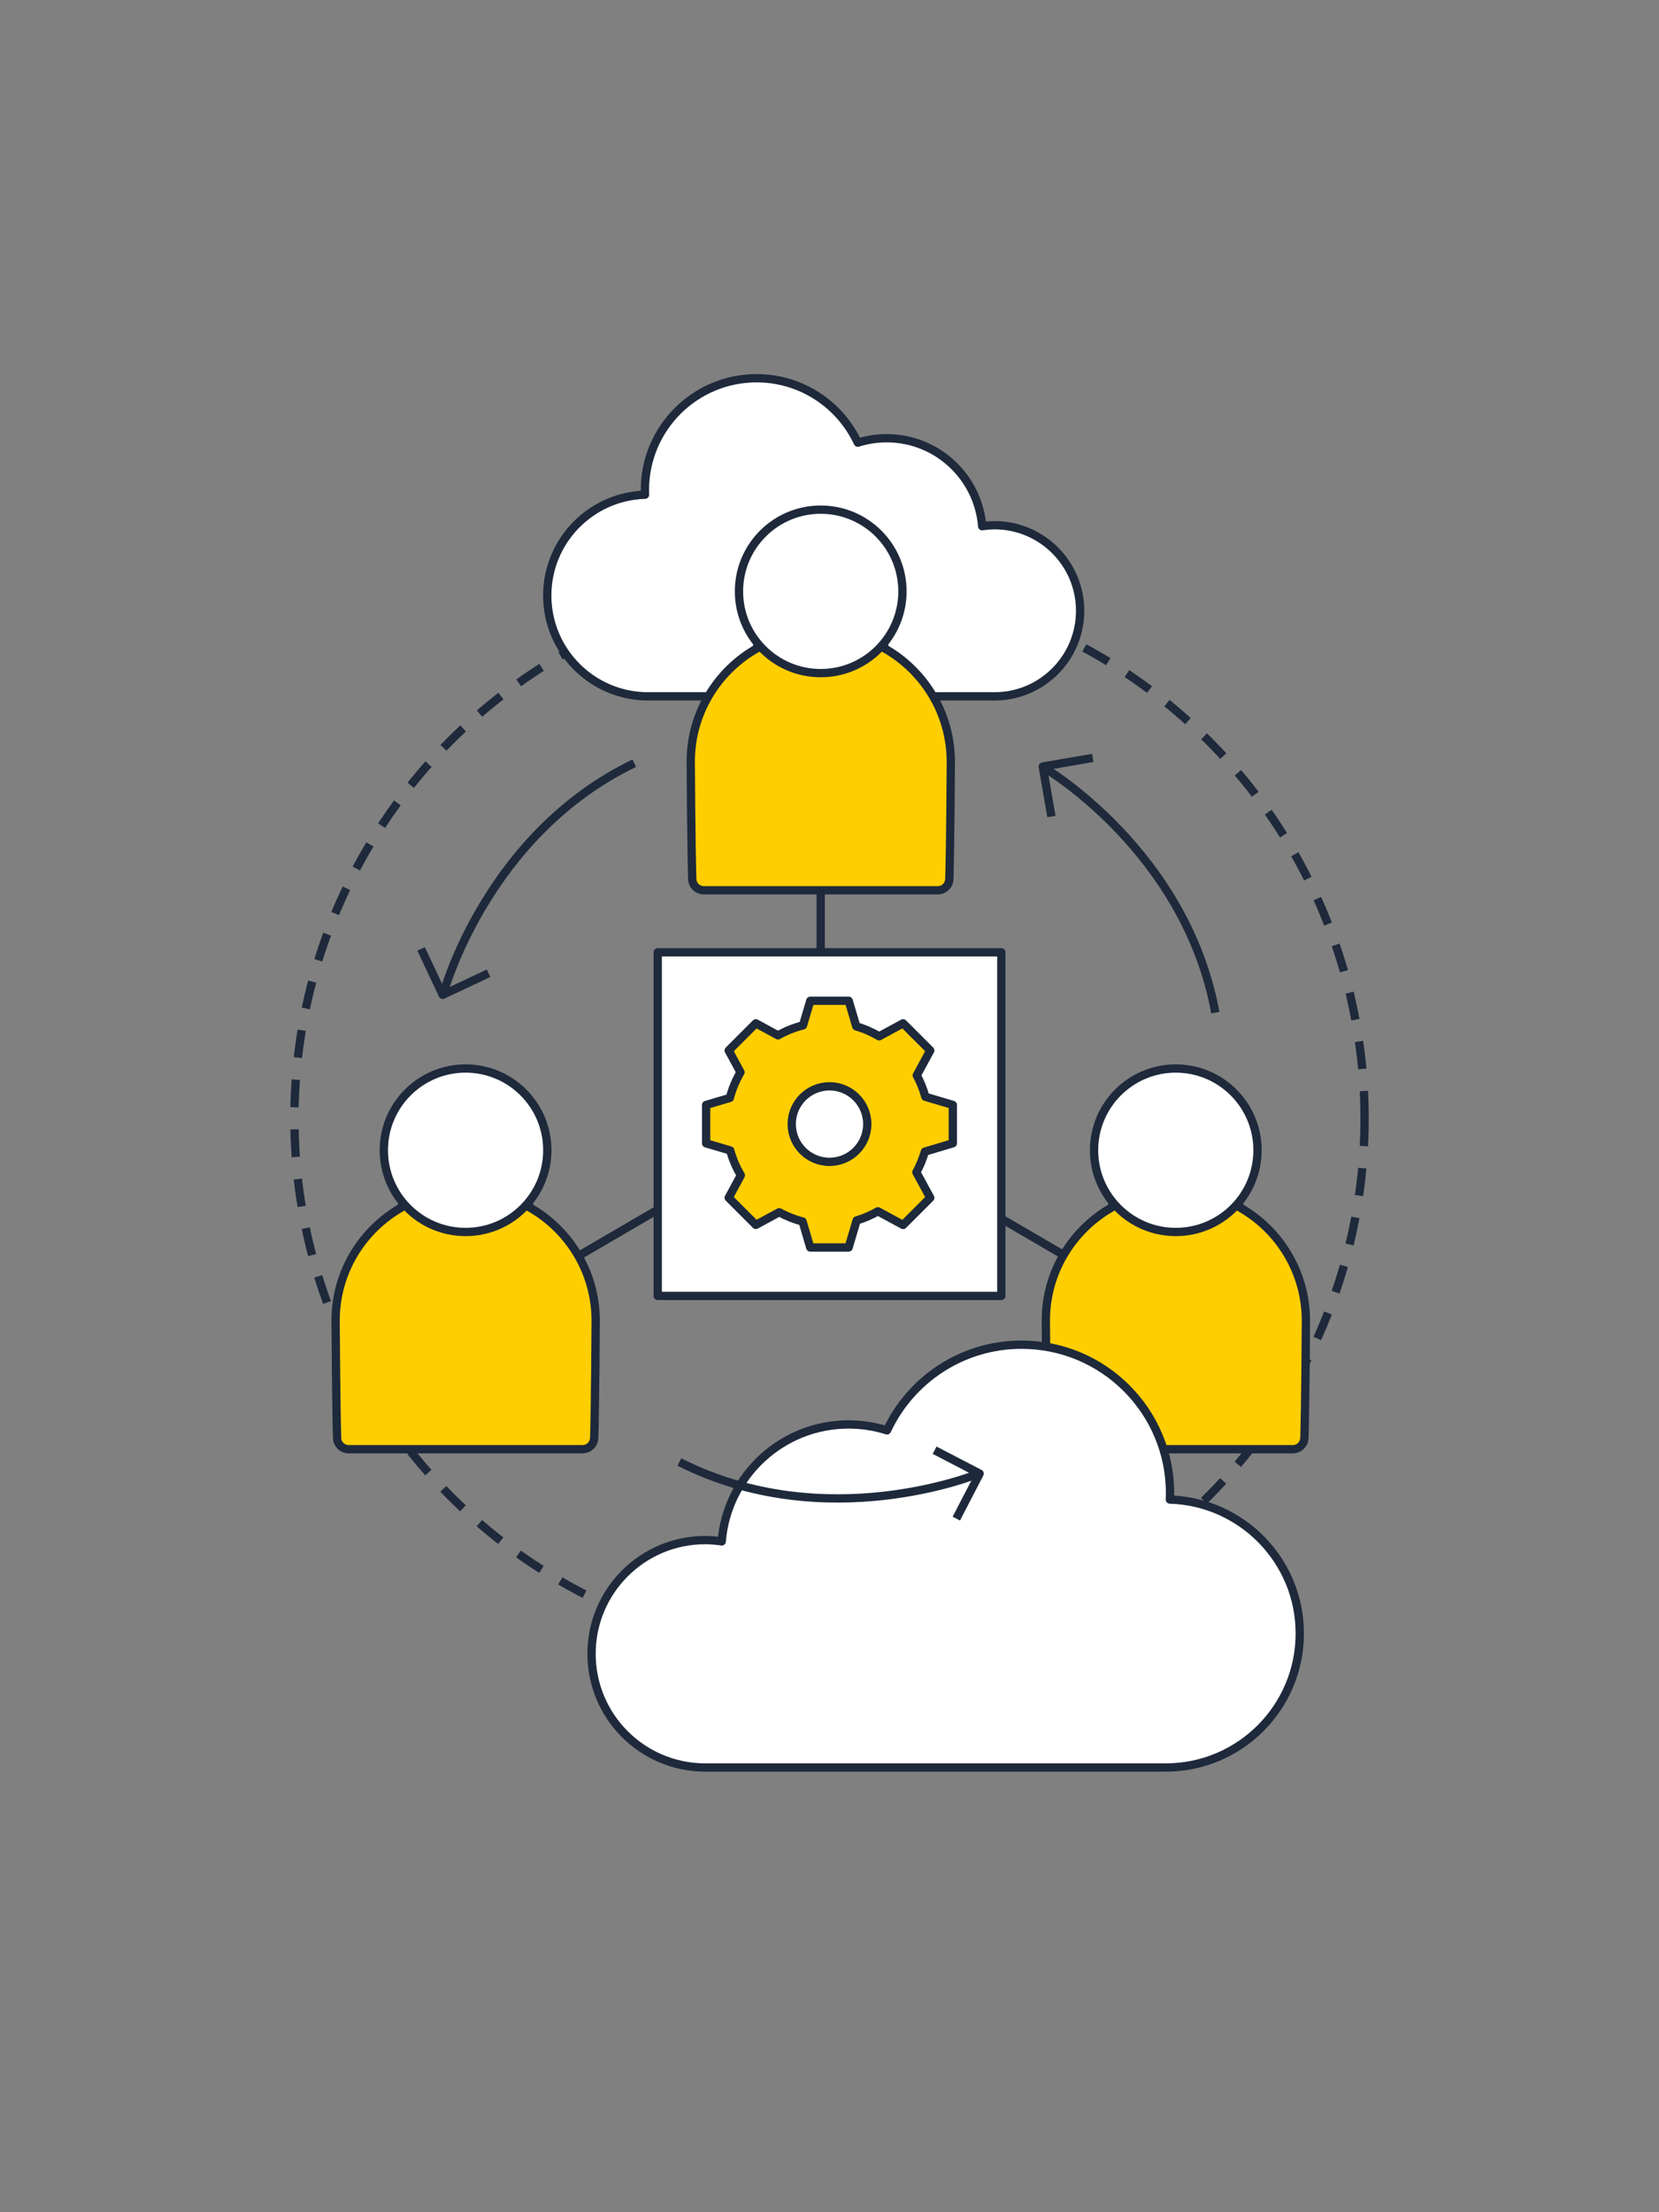 <?xml version="1.0" encoding="utf-8"?>
<!-- Generator: Adobe Illustrator 28.3.0, SVG Export Plug-In . SVG Version: 6.00 Build 0)  -->
<svg version="1.1" id="Layer_1" xmlns="http://www.w3.org/2000/svg" xmlns:xlink="http://www.w3.org/1999/xlink" x="0px" y="0px"
	 viewBox="0 0 300 400" style="enable-background:new 0 0 300 400;" xml:space="preserve">
<rect x="0" y="0" width="300" height="400" fill="#808080" stroke="none"/>
<style type="text/css">
	.st0{fill:#FFCE00;stroke:#1E293B;stroke-width:1.5;stroke-linejoin:round;stroke-miterlimit:10;}
	.st1{fill:none;stroke:#1E293B;stroke-width:1.5;stroke-linejoin:round;stroke-miterlimit:10;}
	.st2{fill:none;stroke:#1E293B;stroke-width:1.5;stroke-linejoin:round;}
	.st3{fill:none;stroke:#1E293B;stroke-width:1.5;stroke-linejoin:round;stroke-dasharray:6.102,6.102;}
	.st4{fill:none;stroke:#1E293B;stroke-width:1.5;stroke-linejoin:round;stroke-miterlimit:10;stroke-dasharray:6;}
	.st5{fill:#FFFFFF;stroke:#1E293B;stroke-width:1.5;stroke-linejoin:round;stroke-miterlimit:10;}
	.st6{fill:#FBC200;stroke:#1E293B;stroke-width:1.5;stroke-linejoin:round;stroke-miterlimit:10;}
	.st7{fill:#FBC200;}
	.st8{fill:#FFFFFF;}
	.st9{fill:none;stroke:#1E293B;stroke-width:1.5;stroke-linejoin:round;stroke-dasharray:11.918,11.918;}
	.st10{fill:none;stroke:#1E293B;stroke-linejoin:round;stroke-miterlimit:10;}
	.st11{fill:#FFFFFF;stroke:#1E293B;stroke-linejoin:round;stroke-miterlimit:10;}
	.st12{fill:#FBC200;stroke:#1E293B;stroke-linejoin:round;stroke-miterlimit:10;}
	.st13{fill:#252058;stroke:#1E293B;stroke-linejoin:round;stroke-miterlimit:10;}
	.st14{fill:#252058;stroke:#1E293B;stroke-width:0.1;stroke-linejoin:round;stroke-miterlimit:10;}
	.st15{fill:#252058;stroke:#1E293B;stroke-width:0.25;stroke-linejoin:round;stroke-miterlimit:10;}
	.st16{fill:#252058;}
	.st17{fill:#FFFFFF;stroke:#1E293B;stroke-linecap:round;stroke-linejoin:round;stroke-miterlimit:10;}
	.st18{fill:#FBC200;stroke:#1E293B;stroke-linecap:round;stroke-linejoin:round;stroke-miterlimit:10;}
	.st19{fill:#252058;stroke:#1E293B;stroke-linecap:round;stroke-linejoin:round;stroke-miterlimit:10;}
	.st20{enable-background:new    ;}
	.st21{clip-path:url(#SVGID_00000075880966465004674950000003807822964943407276_);}
	.st22{fill:#1E293B;}
	.st23{clip-path:url(#SVGID_00000103223491375675738040000017735985199450457737_);}
	.st24{fill:#FFFFFF;stroke:#1E293B;stroke-width:0.971;stroke-linecap:round;stroke-linejoin:round;stroke-miterlimit:10;}
	.st25{fill:#FFFFFF;stroke:#1E293B;stroke-width:0.881;stroke-linejoin:round;stroke-miterlimit:10;}
	.st26{fill:#FBC200;stroke:#1E293B;stroke-width:1.056;stroke-linecap:round;stroke-linejoin:round;stroke-miterlimit:10;}
	.st27{fill:#1DD80E;}
	.st28{fill:#FBC200;stroke:#1E293B;stroke-width:0.884;stroke-linecap:round;stroke-linejoin:round;stroke-miterlimit:10;}
	.st29{fill:#FBC200;stroke:#1E293B;stroke-width:0.515;stroke-linecap:round;stroke-linejoin:round;stroke-miterlimit:10;}
	.st30{fill:none;stroke:#1E293B;stroke-width:5;stroke-linecap:round;stroke-linejoin:round;stroke-miterlimit:10;}
	.st31{fill:#FBC200;stroke:#1E293B;stroke-width:0.575;stroke-linecap:round;stroke-linejoin:round;stroke-miterlimit:10;}
	.st32{fill:none;stroke:#1E293B;stroke-width:0.575;stroke-linecap:round;stroke-linejoin:round;stroke-miterlimit:10;}
	.st33{fill:none;}
	.st34{fill:none;stroke:#1E293B;stroke-width:0.971;stroke-linecap:round;stroke-linejoin:round;stroke-miterlimit:10;}
	.st35{fill:#FFFFFF;stroke:#1E293B;stroke-width:0.971;stroke-linejoin:round;stroke-miterlimit:10;}
	.st36{fill:none;stroke:#1E293B;stroke-linecap:round;stroke-linejoin:round;stroke-miterlimit:10;}
	.st37{fill:#242157;}
	.st38{fill:#252058;stroke:#1E293B;stroke-width:1.5;stroke-linejoin:round;stroke-miterlimit:10;}
	.st39{fill:none;stroke:#1E293B;stroke-width:22;stroke-miterlimit:10;}
	.st40{fill:none;stroke:#1E293B;stroke-width:22;stroke-linecap:square;stroke-linejoin:bevel;stroke-miterlimit:10;}
	.st41{fill:none;stroke:#000000;stroke-width:2;stroke-linecap:round;stroke-linejoin:round;stroke-miterlimit:10;}
	.st42{fill:#FFCF00;stroke:#000000;stroke-width:2;stroke-linecap:round;stroke-linejoin:round;stroke-miterlimit:10;}
	.st43{stroke:#000000;stroke-width:2;stroke-linecap:round;stroke-linejoin:round;stroke-miterlimit:10;}
	.st44{fill:#FFFFFF;stroke:#FFFFFF;stroke-width:2;stroke-linejoin:round;stroke-miterlimit:10;}
	.st45{fill:none;stroke:#000000;stroke-width:2;stroke-linejoin:round;stroke-miterlimit:10;}
	.st46{fill:none;stroke:#FFFFFF;stroke-width:2.3;stroke-linejoin:round;stroke-miterlimit:10;}
	.st47{fill:#FFCF00;}
	.st48{fill:#FFE578;stroke:#FFE578;stroke-width:2;stroke-linejoin:round;stroke-miterlimit:10;}
	.st49{fill:#FFFFFF;stroke:#FFFFFF;stroke-width:2.5;stroke-linejoin:round;stroke-miterlimit:10;}
	.st50{fill:#FFE578;stroke:#FFE578;stroke-width:1.5;stroke-linejoin:round;stroke-miterlimit:10;}
	.st51{fill:#FFCF00;stroke:#FFCF00;stroke-width:2;stroke-linecap:round;stroke-linejoin:round;stroke-miterlimit:10;}
	.st52{stroke:#000000;stroke-width:1.5;stroke-linejoin:round;stroke-miterlimit:10;}
	.st53{fill:#FFFFFF;stroke:#000000;stroke-width:1.5;stroke-linecap:round;stroke-linejoin:round;stroke-miterlimit:10;}
	.st54{fill:#FBC200;stroke:#000000;stroke-width:1.5;stroke-linecap:round;stroke-linejoin:round;stroke-miterlimit:10;}
	.st55{fill:#FFE8AD;stroke:#000000;stroke-width:1.5;stroke-linejoin:round;stroke-miterlimit:10;}
	.st56{fill:none;stroke:#000000;stroke-width:1.5;stroke-linejoin:round;stroke-miterlimit:10;}
	.st57{fill:none;stroke:#1E293B;stroke-width:20;stroke-linejoin:round;stroke-miterlimit:10;}
	.st58{fill:#81C038;}
	.st59{fill:#3C8F34;}
	.st60{fill:#F26724;}
	.st61{fill:#FFFFFF;stroke:#F26724;stroke-width:1.5;stroke-linejoin:round;stroke-miterlimit:10;}
	.st62{fill:none;stroke:#1E293B;stroke-width:1.5;stroke-linejoin:round;stroke-dasharray:5.971,5.971;}
	.st63{fill:none;stroke:#1E293B;stroke-width:1.5;stroke-linejoin:round;stroke-dasharray:7.977,7.977;}
	.st64{fill:none;stroke:#1E293B;stroke-width:1.5;stroke-linejoin:round;stroke-dasharray:7.644,7.644;}
	.st65{fill:none;stroke:#1E293B;stroke-width:1.5;stroke-linejoin:round;stroke-miterlimit:10;stroke-dasharray:8;}
	.st66{fill:none;stroke:#1E293B;stroke-width:1.5;stroke-miterlimit:10;}
	.st67{fill:none;stroke:#1E293B;stroke-width:1.5;stroke-linejoin:round;stroke-dasharray:7.613,7.613;}
	.st68{fill:#252058;stroke:#FFFFFF;stroke-width:0.25;stroke-miterlimit:10;}
	.st69{fill:#FFCE00;stroke:#1E293B;stroke-linecap:round;stroke-linejoin:round;stroke-miterlimit:10;}
	.st70{fill:#FFCE00;}
	.st71{fill:#252058;stroke:#1E293B;stroke-width:0.35;stroke-miterlimit:10;}
	.st72{fill:none;stroke:#1E293B;stroke-width:1.5;stroke-linejoin:round;stroke-dasharray:4.921,4.921;}
	.st73{fill:#F15C22;}
	.st74{fill:#F7854E;}
	.st75{fill:#FFFFFF;stroke:#1E293B;stroke-width:1.5;stroke-miterlimit:10;}
	.st76{fill:none;stroke:#1E293B;stroke-width:1.5;stroke-linejoin:round;stroke-dasharray:5.628,5.628;}
	.st77{fill:#252058;stroke:#1E293B;stroke-width:1.5;stroke-miterlimit:10;}
	.st78{fill:none;stroke:#1E293B;stroke-width:1.5;stroke-linejoin:round;stroke-dasharray:6.139,6.139;}
	.st79{fill:none;stroke:#1E293B;stroke-width:1.5;stroke-linejoin:round;stroke-dasharray:6.395,6.395;}
	.st80{fill:none;stroke:#1E293B;stroke-width:1.5;stroke-linejoin:round;stroke-dasharray:6.159,6.159;}
	.st81{fill:#FFBC00;}
	.st82{fill:#260D4C;}
	.st83{fill:none;stroke:#160BFF;stroke-miterlimit:10;}
	.st84{fill:#FBC200;stroke:#1E293B;stroke-width:1.5;stroke-miterlimit:10;}
	.st85{fill:none;stroke:#1E293B;stroke-width:1.5;stroke-linejoin:round;stroke-dasharray:5.926,5.926;}
	.st86{fill:none;stroke:#1E293B;stroke-width:1.5;stroke-linejoin:round;stroke-dasharray:5.93,5.93;}
	.st87{fill:none;stroke:#1E293B;stroke-width:1.5;stroke-linejoin:round;stroke-dasharray:5.946,5.946;}
	.st88{fill:none;stroke:#1E293B;stroke-width:1.5;stroke-linejoin:round;stroke-dasharray:5.987,5.987;}
	.st89{fill:none;stroke:#1E293B;stroke-width:1.5;stroke-linejoin:round;stroke-dasharray:6.043,6.043;}
	.st90{fill:none;stroke:#1E293B;stroke-width:1.5;stroke-linejoin:round;stroke-dasharray:5.936,5.936;}
	.st91{fill:#FF2D20;}
	.st92{fill:none;stroke:#1E293B;stroke-width:1.5;stroke-linejoin:round;stroke-dasharray:5.887,5.887;}
	.st93{fill:none;stroke:#1E293B;stroke-width:1.5;stroke-linejoin:round;stroke-dasharray:5.895,5.895;}
	.st94{fill:none;stroke:#1E293B;stroke-width:1.5;stroke-linejoin:round;stroke-dasharray:5.893,5.893;}
	.st95{fill:none;stroke:#1E293B;stroke-width:1.5;stroke-linejoin:round;stroke-dasharray:6.032,6.032;}
	.st96{fill:none;stroke:#1E293B;stroke-width:1.5;stroke-linejoin:round;stroke-dasharray:6.03,6.03;}
	.st97{fill:#FFFFFF;stroke:#F15C22;stroke-width:1.5;stroke-linejoin:round;stroke-miterlimit:10;}
	.st98{fill:#1797EE;}
	.st99{fill:#6CBFF8;}
	.st100{fill:none;stroke:#1E293B;stroke-width:1.5;stroke-linejoin:round;stroke-dasharray:7.653,7.653;}
	.st101{fill:none;stroke:#1E293B;stroke-width:1.5;stroke-linejoin:round;stroke-dasharray:5.963,5.963;}
	.st102{fill:none;stroke:#1E293B;stroke-width:1.5;stroke-linejoin:round;stroke-dasharray:5.808,5.808;}
	.st103{fill:none;stroke:#1E293B;stroke-width:1.5;stroke-linejoin:round;stroke-dasharray:6.211,6.211;}
	.st104{fill:none;stroke:#1E293B;stroke-width:1.5;stroke-linejoin:round;stroke-dasharray:5.976,5.976;}
	.st105{fill:none;stroke:#1E293B;stroke-width:1.5;stroke-linejoin:round;stroke-dasharray:8.807,8.807;}
	.st106{fill:#252058;stroke:#1E293B;stroke-width:0.75;stroke-miterlimit:10;}
	.st107{fill:none;stroke:#1E293B;stroke-width:1.5;stroke-linejoin:round;stroke-dasharray:5.913,5.913;}
	.st108{fill:#3D3D3D;}
	.st109{fill:#0078D7;}
	.st110{fill:#231F20;}
	
		.st111{clip-path:url(#SVGID_00000105404563068665840220000014380371964346888071_);fill:#FFCE00;stroke:#1E293B;stroke-width:1.5;stroke-linejoin:round;stroke-miterlimit:10;}
	.st112{clip-path:url(#SVGID_00000136375949279063123730000009794474475714730923_);}
	.st113{clip-path:url(#SVGID_00000004528553385492569560000016933267447746520993_);}
	.st114{clip-path:url(#SVGID_00000101796717045296414790000006163830166988685971_);}
	.st115{clip-path:url(#SVGID_00000047783122598045438930000009997147975540204208_);}
	.st116{fill:none;stroke:#1E293B;stroke-width:60;stroke-miterlimit:10;}
	.st117{fill:none;stroke:#1E293B;stroke-width:1.5;stroke-linejoin:round;stroke-dasharray:5.992,5.992;}
	.st118{fill:none;stroke:#1E293B;stroke-width:1.5;stroke-linejoin:round;stroke-dasharray:6.046,6.046;}
	.st119{fill:none;stroke:#1E293B;stroke-width:1.5;stroke-linejoin:round;stroke-dasharray:5.985,5.985;}
	.st120{fill:none;stroke:#1E293B;stroke-width:1.5;stroke-linejoin:round;stroke-dasharray:5.903,5.903;}
	.st121{fill:#00FF18;}
	.st122{fill:none;stroke:#1E293B;stroke-width:1.5;stroke-linejoin:round;stroke-dasharray:5.728,5.728;}
	.st123{fill:#252058;stroke:#1E293B;stroke-width:0.5;stroke-miterlimit:10;}
	.st124{fill:none;stroke:#1E293B;stroke-width:1.5;stroke-linejoin:round;stroke-dasharray:5.648,5.648;}
	.st125{fill:none;stroke:#1E293B;stroke-width:1.5;stroke-linejoin:round;stroke-dasharray:5.303,5.303;}
	.st126{fill:none;stroke:#1E293B;stroke-width:1.5;stroke-linejoin:round;stroke-dasharray:5.862,5.862;}
	.st127{fill:none;stroke:#1E293B;stroke-width:1.5;stroke-linejoin:round;stroke-dasharray:6.193,6.193;}
	.st128{fill:none;stroke:#1E293B;stroke-width:1.5;stroke-linejoin:round;stroke-dasharray:6.875,6.875;}
	.st129{fill:none;stroke:#1E293B;stroke-width:1.5;stroke-linejoin:round;stroke-dasharray:7.236,7.236;}
	.st130{fill:none;stroke:#1E293B;stroke-width:1.5;stroke-linejoin:round;stroke-dasharray:7.961,7.961;}
	.st131{fill:#252058;stroke:#242157;stroke-width:0.1;stroke-miterlimit:10;}
	.st132{fill:none;stroke:#1E293B;stroke-width:1.5;stroke-linejoin:round;stroke-dasharray:6.189,6.189;}
	.st133{fill:none;stroke:#1E293B;stroke-width:1.5;stroke-linejoin:round;stroke-dasharray:6.244,6.244;}
	.st134{fill:none;stroke:#1E293B;stroke-width:1.5;stroke-linejoin:round;stroke-dasharray:6.139,6.139;}
	.st135{fill:none;stroke:#1E293B;stroke-width:1.5;stroke-linejoin:round;stroke-dasharray:3.279,3.279;}
	.st136{fill:none;stroke:#1E293B;stroke-width:1.5;stroke-linejoin:round;stroke-dasharray:6.034,6.034;}
	.st137{fill:none;stroke:#1E293B;stroke-width:1.5;stroke-linejoin:round;stroke-dasharray:6.241,6.241;}
	.st138{clip-path:url(#SVGID_00000139258319615019954750000014031256240372744117_);}
	.st139{clip-path:url(#SVGID_00000034047482842055310620000008358558952878478999_);}
	.st140{clip-path:url(#SVGID_00000114058429260738748650000010424110471397272218_);}
	.st141{fill:none;stroke:#1E293B;stroke-width:1.5;stroke-linejoin:round;stroke-dasharray:6.48,3.888;}
	.st142{fill:none;stroke:#1E293B;stroke-width:1.5;stroke-linejoin:round;stroke-dasharray:5.58,4.464;}
	.st143{clip-path:url(#SVGID_00000062172459248686468840000003624897410076929155_);}
	.st144{fill:none;stroke:#1E293B;stroke-width:1.5;stroke-linejoin:round;stroke-dasharray:7.749,7.749;}
	.st145{fill:none;stroke:#1E293B;stroke-width:1.5;stroke-linejoin:round;stroke-dasharray:7.097,7.097;}
	.st146{clip-path:url(#SVGID_00000103981381169540625310000011867906421821373848_);}
	.st147{fill:none;stroke:#1E293B;stroke-width:1.5;stroke-linejoin:round;stroke-dasharray:5.117,4.094;}
	.st148{fill:none;stroke:#1E293B;stroke-width:1.5;stroke-linejoin:round;stroke-dasharray:3.996,3.197;}
	.st149{fill:none;stroke:#1E293B;stroke-width:1.5;stroke-linejoin:round;stroke-dasharray:4.818,3.855;}
	.st150{clip-path:url(#SVGID_00000038407351729508275770000008143941276043223434_);}
	.st151{fill:none;stroke:#1E293B;stroke-width:1.5;stroke-linejoin:round;stroke-dasharray:4.87,3.896;}
	.st152{fill:none;stroke:#1E293B;stroke-width:1.5;stroke-linejoin:round;stroke-dasharray:4.962,3.97;}
	.st153{fill:none;stroke:#1E293B;stroke-width:1.5;stroke-linejoin:round;stroke-dasharray:4.918,3.934;}
	.st154{clip-path:url(#SVGID_00000135666192769521897390000002269839797075479686_);}
	.st155{clip-path:url(#SVGID_00000079444199196976573760000009380017784396060306_);}
	.st156{clip-path:url(#SVGID_00000137095554010668747270000004259146782747018113_);}
	.st157{fill:none;stroke:#1E293B;stroke-width:1.5;stroke-linejoin:round;stroke-miterlimit:10;stroke-dasharray:5,4;}
	.st158{fill:none;stroke:#1E293B;stroke-width:1.5;stroke-linejoin:round;stroke-dasharray:5.036,4.029;}
	.st159{fill:none;stroke:#1E293B;stroke-width:1.5;stroke-linejoin:round;stroke-dasharray:4.858,3.886;}
</style>
<g>
	<g>
		<g>
			<path class="st1" d="M80.22,179.54c0,0,7.71-28.64,34.48-41.54"/>
			<polyline class="st1" points="88.35,175.98 80.05,179.88 76.15,171.58 			"/>
		</g>
		<g>
			<path class="st1" d="M188.85,138.85c0,0,25.57,15.02,30.92,44.25"/>
			<polyline class="st1" points="190.13,147.64 188.56,138.6 197.6,137.04 			"/>
		</g>
	</g>
	<circle class="st157" cx="150" cy="202.23" r="96.76"/>
	<path class="st5" d="M116.64,89.45c-0.01-0.29-0.02-0.57-0.02-0.86c0-11.15,9.04-20.2,20.2-20.2c8.1,0,15.08,4.77,18.3,11.65
		c1.65-0.52,3.41-0.8,5.23-0.8c9.09,0,16.54,7,17.26,15.91c0.73-0.11,1.48-0.18,2.24-0.18c8.54,0,15.47,6.93,15.47,15.47
		c0,8.54-6.93,15.47-15.47,15.47H117.2c-10.07,0-18.24-8.16-18.24-18.24C98.97,97.79,106.83,89.75,116.64,89.45z"/>
	<g>
		<path class="st0" d="M159.83,117.17c2-2.5-24.83-2.5-22.84,0c-7.2,4.02-12.08,11.7-12.08,20.54c0,1.15,0.1,15.71,0.27,21.23
			c0.03,1.14,0.97,2.04,2.11,2.04h42.27c1.14,0,2.07-0.9,2.11-2.04c0.17-5.52,0.27-20.07,0.27-21.23
			C171.91,128.87,167.03,121.18,159.83,117.17z"/>
		<circle class="st5" cx="148.41" cy="106.93" r="14.78"/>
	</g>
	<line class="st1" x1="148.41" y1="160.97" x2="148.41" y2="195.85"/>
	<line class="st1" x1="195.6" y1="228.83" x2="156.59" y2="206.07"/>
	<line class="st1" x1="102" y1="228.61" x2="140.65" y2="206.07"/>
	<g>
		<rect x="118.94" y="172.19" class="st5" width="62.13" height="62.13"/>
		<g>
			<path class="st0" d="M172.3,206.72v-6.94l-4.97-1.47c-0.37-1.36-0.89-2.66-1.55-3.87l2.44-4.5l-4.91-4.91l-4.33,2.35
				c-1.29-0.76-2.67-1.37-4.14-1.8l-1.37-4.63h-6.94l-1.32,4.45c-1.6,0.4-3.12,1.02-4.52,1.81l-4.01-2.18l-4.91,4.91l2.14,3.94
				c-0.84,1.43-1.5,2.99-1.93,4.64l-4.29,1.27v6.94l4.36,1.29c0.44,1.6,1.09,3.1,1.92,4.49l-2.2,4.06l4.91,4.91l4.22-2.29
				c1.32,0.72,2.74,1.29,4.23,1.67l1.39,4.7h6.94l1.45-4.89c1.36-0.4,2.64-0.96,3.85-1.65l4.55,2.47l4.91-4.91l-2.51-4.62
				c0.64-1.17,1.16-2.42,1.54-3.73L172.3,206.72z"/>
			<circle class="st5" cx="150" cy="203.25" r="6.83"/>
		</g>
	</g>
	<g>
		<path class="st0" d="M224.04,218.23c2-2.5-24.83-2.5-22.84,0c-7.2,4.02-12.08,11.7-12.08,20.54c0,1.15,0.1,15.71,0.27,21.23
			c0.03,1.14,0.97,2.04,2.11,2.04h42.27c1.14,0,2.07-0.9,2.11-2.04c0.17-5.52,0.27-20.07,0.27-21.23
			C236.13,229.93,231.25,222.24,224.04,218.23z"/>
		<circle class="st5" cx="212.62" cy="207.98" r="14.78"/>
	</g>
	<g>
		<path class="st0" d="M95.61,218.23c2-2.5-24.83-2.5-22.84,0c-7.2,4.02-12.08,11.7-12.08,20.54c0,1.15,0.1,15.71,0.27,21.23
			c0.03,1.14,0.97,2.04,2.11,2.04h42.27c1.14,0,2.07-0.9,2.11-2.04c0.17-5.52,0.27-20.07,0.27-21.23
			C107.7,229.93,102.82,222.24,95.61,218.23z"/>
		<circle class="st5" cx="84.19" cy="207.98" r="14.78"/>
	</g>
	<path class="st5" d="M211.55,271.14c0.02-0.38,0.03-0.76,0.03-1.15c0-14.83-12.02-26.85-26.85-26.85
		c-10.77,0-20.05,6.34-24.33,15.49c-2.19-0.69-4.53-1.07-6.95-1.07c-12.08,0-21.99,9.31-22.94,21.15c-0.98-0.14-1.96-0.24-2.98-0.24
		c-11.36,0-20.56,9.21-20.56,20.56c0,11.36,9.21,20.56,20.56,20.56h83.27c13.39,0,24.24-10.85,24.24-24.24
		C235.04,282.23,224.59,271.54,211.55,271.14z"/>
	<g>
		<path class="st1" d="M176.79,266.52c0,0-27.44,11.26-53.94-2.17"/>
		<polyline class="st1" points="169.01,262.22 177.15,266.45 172.93,274.59 		"/>
	</g>
</g>
</svg>
